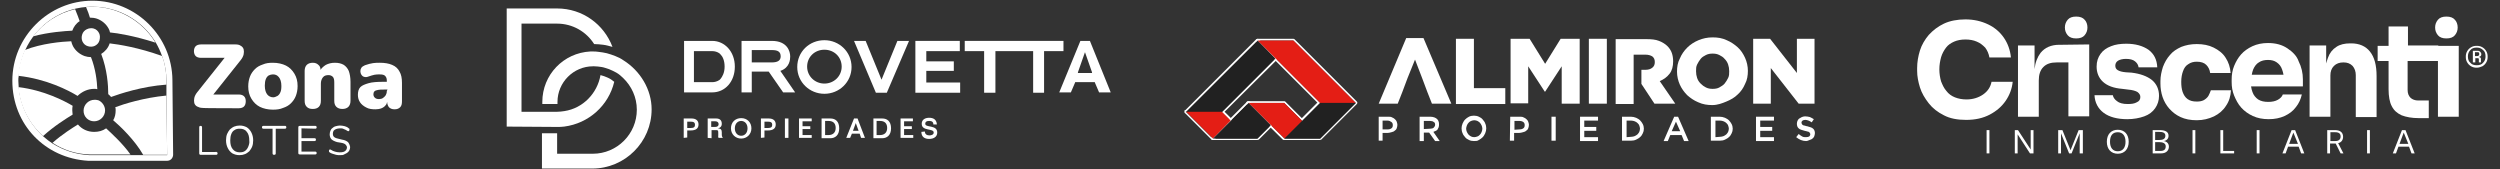 <?xml version="1.0" encoding="utf-8"?>
<!-- Generator: Adobe Illustrator 27.7.0, SVG Export Plug-In . SVG Version: 6.00 Build 0)  -->
<svg version="1.1" id="Capa_2_00000036211770877821959020000002434518370029733771_"
	 xmlns="http://www.w3.org/2000/svg" xmlns:xlink="http://www.w3.org/1999/xlink" x="0px" y="0px" viewBox="0 0 709 48"
	 style="enable-background:new 0 0 709 48;" xml:space="preserve">
<rect x="0" y="0" width="709" height="48" fill="#333333" stroke="none"/>
<style type="text/css">
	.st0{fill:#FFFFFF;}
	.st1{fill-rule:evenodd;clip-rule:evenodd;fill:#FFFFFF;}
	.st2{fill-rule:evenodd;clip-rule:evenodd;fill:#212121;}
	.st3{fill-rule:evenodd;clip-rule:evenodd;fill:#E41E15;}
</style>
<g>
	<g id="Capa_1-2">
		<g>
			<g>
				<path class="st0" d="M67.7,30.7c0.7,0,1.2-0.2,1.5-0.5s0.5-0.8,0.5-1.5s-0.2-1.1-0.5-1.4s-0.8-0.5-1.5-0.5h-7.2l7.8-9.8
					c0.4-0.5,0.7-1.1,0.8-1.6c0.1-0.5,0.1-1,0-1.4s-0.4-0.8-0.8-1c-0.4-0.3-0.9-0.4-1.5-0.4H57c-0.7,0-1.2,0.2-1.5,0.5
					S55,13.9,55,14.5s0.2,1.1,0.5,1.4s0.8,0.5,1.5,0.5h6.7l-7.8,9.8c-0.4,0.5-0.7,1.1-0.8,1.6s-0.1,1,0,1.4s0.4,0.8,0.8,1
					s0.9,0.4,1.5,0.4C57.3,30.7,67.7,30.7,67.7,30.7z"/>
				<path class="st0" d="M81.1,18.6c-1-0.5-2.3-0.8-3.7-0.8c-1.1,0-2,0.1-2.9,0.5c-0.9,0.3-1.6,0.7-2.2,1.3s-1.1,1.3-1.4,2.1
					c-0.3,0.8-0.5,1.7-0.5,2.8c0,1.4,0.3,2.5,0.9,3.5s1.4,1.8,2.4,2.3s2.3,0.8,3.7,0.8c1,0,2-0.1,2.9-0.5c0.9-0.3,1.6-0.7,2.2-1.3
					s1.1-1.3,1.4-2.1c0.3-0.8,0.5-1.7,0.5-2.8c0-1.4-0.3-2.5-0.9-3.5C82.9,19.9,82.1,19.1,81.1,18.6L81.1,18.6z M79.5,26.2
					c-0.2,0.5-0.5,0.8-0.8,1c-0.4,0.2-0.8,0.4-1.2,0.4c-0.7,0-1.3-0.3-1.7-0.8c-0.4-0.5-0.7-1.3-0.7-2.5c0-0.8,0.1-1.4,0.3-1.9
					c0.2-0.5,0.5-0.8,0.8-1c0.4-0.2,0.8-0.3,1.2-0.3c0.7,0,1.2,0.2,1.7,0.8c0.4,0.5,0.7,1.3,0.7,2.5C79.8,25.2,79.7,25.8,79.5,26.2
					L79.5,26.2z"/>
				<path class="st0" d="M97.5,18.4C96.8,18,96,17.8,95,17.8s-1.8,0.2-2.6,0.6c-0.6,0.4-1.1,0.8-1.5,1.4c0-0.6-0.2-1.1-0.6-1.4
					c-0.4-0.4-0.9-0.6-1.6-0.6S87.4,18,87,18.4c-0.4,0.4-0.6,1-0.6,1.7v8.5c0,0.8,0.2,1.3,0.6,1.7s0.9,0.6,1.7,0.6
					c1.5,0,2.3-0.8,2.3-2.3v-4.9c0-0.7,0.2-1.3,0.6-1.8s1-0.6,1.6-0.6c0.5,0,0.9,0.2,1.2,0.5s0.4,0.9,0.4,1.6v5.2
					c0,0.8,0.2,1.3,0.6,1.7s1,0.6,1.7,0.6s1.3-0.2,1.7-0.6s0.6-1,0.6-1.7v-5.4c0-1.2-0.2-2.3-0.5-3.1C98.6,19.4,98.1,18.8,97.5,18.4
					L97.5,18.4z"/>
				<path class="st0" d="M113.3,20.3c-0.4-0.8-1.1-1.5-2.1-1.9c-0.9-0.4-2.1-0.6-3.5-0.6c-0.6,0-1.2,0-1.9,0.1s-1.4,0.3-2.3,0.6
					c-0.4,0.2-0.8,0.4-1,0.7c-0.2,0.3-0.3,0.6-0.3,1c0,0.3,0.1,0.7,0.3,1s0.4,0.5,0.8,0.6s0.7,0.1,1.2-0.1c0.6-0.2,1.2-0.4,1.7-0.5
					s1-0.1,1.4-0.1c0.8,0,1.3,0.1,1.6,0.4s0.5,0.7,0.5,1.3v0.4h-1c-1.8,0-3.2,0.1-4.2,0.4s-1.8,0.6-2.3,1.1s-0.7,1.3-0.7,2.2
					c0,0.8,0.2,1.5,0.6,2.1s1,1.1,1.8,1.5c0.7,0.4,1.6,0.5,2.6,0.5c0.6,0,1.2-0.1,1.7-0.3c0.5-0.2,0.9-0.5,1.2-0.9
					c0.2-0.2,0.3-0.5,0.4-0.9c0,0.6,0.2,1.1,0.5,1.5c0.4,0.4,0.9,0.6,1.6,0.6s1.2-0.2,1.6-0.6s0.5-1,0.5-1.7v-5.2
					C114,22.2,113.8,21.1,113.3,20.3L113.3,20.3z M109.7,25.8c0,0.5-0.1,0.8-0.3,1.2c-0.2,0.3-0.5,0.6-0.8,0.8
					c-0.3,0.2-0.7,0.3-1.1,0.3c-0.5,0-0.9-0.1-1.2-0.4s-0.4-0.6-0.4-1c0-0.3,0.1-0.6,0.3-0.8s0.5-0.3,1-0.4c0.4-0.1,1-0.1,1.7-0.1h1
					L109.7,25.8L109.7,25.8z"/>
				<path class="st0" d="M61.1,43.1h-3.8v-6.9c0-0.2,0-0.3-0.1-0.4c-0.1-0.1-0.2-0.1-0.3-0.1s-0.3,0-0.3,0.1
					c-0.1,0.1-0.1,0.2-0.1,0.4v7.2c0,0.2,0,0.3,0.1,0.4c0.1,0.1,0.2,0.1,0.4,0.1h4.3c0.1,0,0.2,0,0.3-0.1s0.1-0.2,0.1-0.3
					s0-0.2-0.1-0.3C61.4,43.1,61.3,43,61.1,43.1L61.1,43.1z"/>
				<path class="st0" d="M70,36.1c-0.6-0.3-1.2-0.5-2-0.5c-0.6,0-1.1,0.1-1.6,0.3c-0.5,0.2-0.8,0.5-1.2,0.8
					c-0.3,0.4-0.6,0.8-0.8,1.3c-0.2,0.5-0.3,1.1-0.3,1.8c0,0.9,0.2,1.6,0.5,2.2c0.3,0.6,0.7,1.1,1.3,1.5c0.6,0.3,1.2,0.5,2,0.5
					c0.6,0,1.1-0.1,1.6-0.3c0.5-0.2,0.8-0.5,1.2-0.8c0.3-0.4,0.6-0.8,0.8-1.3c0.2-0.5,0.3-1.1,0.3-1.8c0-0.9-0.2-1.6-0.5-2.2
					C71,37,70.6,36.5,70,36.1L70,36.1z M70.4,41.6c-0.2,0.5-0.5,0.9-0.9,1.2c-0.4,0.3-0.9,0.4-1.5,0.4c-0.9,0-1.5-0.3-2-0.9
					s-0.7-1.4-0.7-2.5c0-0.7,0.1-1.3,0.3-1.8c0.2-0.5,0.5-0.9,0.9-1.1c0.4-0.3,0.9-0.4,1.5-0.4c0.9,0,1.6,0.3,2,0.9
					c0.5,0.6,0.7,1.4,0.7,2.5C70.8,40.5,70.6,41.1,70.4,41.6L70.4,41.6z"/>
				<path class="st0" d="M80.9,35.7h-6.2c-0.1,0-0.2,0-0.3,0.1c-0.1,0.1-0.1,0.2-0.1,0.3s0,0.2,0.1,0.3s0.2,0.1,0.3,0.1h2.6v6.9
					c0,0.2,0,0.3,0.1,0.4c0.1,0.1,0.2,0.1,0.3,0.1c0.2,0,0.3,0,0.4-0.1s0.1-0.2,0.1-0.4v-6.9h2.6c0.1,0,0.2,0,0.3-0.1
					c0.1-0.1,0.1-0.2,0.1-0.3s0-0.2-0.1-0.3S81,35.7,80.9,35.7z"/>
				<path class="st0" d="M89.4,36.5c0.1,0,0.2,0,0.3-0.1s0.1-0.2,0.1-0.3s0-0.2-0.1-0.3s-0.2-0.1-0.3-0.1h-4.3c-0.2,0-0.3,0-0.4,0.1
					s-0.1,0.2-0.1,0.4v7.1c0,0.2,0,0.3,0.1,0.4c0.1,0.1,0.2,0.1,0.4,0.1h4.3c0.1,0,0.2,0,0.3-0.1s0.1-0.2,0.1-0.3s0-0.2-0.1-0.3
					S89.5,43,89.4,43h-3.9v-3h3.7c0.1,0,0.2,0,0.3-0.1s0.1-0.2,0.1-0.3s0-0.2-0.1-0.3s-0.2-0.1-0.3-0.1h-3.7v-2.8L89.4,36.5
					L89.4,36.5z"/>
				<path class="st0" d="M98.7,40.3c-0.4-0.3-0.9-0.6-1.7-0.7l-1.2-0.3c-0.5-0.1-0.9-0.3-1.1-0.5c-0.2-0.2-0.3-0.5-0.3-0.9
					c0-0.3,0.1-0.6,0.2-0.8c0.2-0.2,0.4-0.4,0.7-0.5c0.3-0.1,0.7-0.2,1.1-0.2s0.8,0,1.1,0.2c0.3,0.1,0.7,0.3,1,0.5
					c0.1,0.1,0.2,0.1,0.3,0.1c0.1,0,0.2,0,0.2-0.1s0.1-0.1,0.1-0.2c0-0.1,0-0.2,0-0.3s-0.1-0.2-0.2-0.2c-0.3-0.3-0.7-0.5-1.1-0.6
					s-0.9-0.2-1.4-0.2c-0.4,0-0.8,0.1-1.2,0.2c-0.4,0.1-0.7,0.3-0.9,0.5c-0.3,0.2-0.5,0.5-0.6,0.8c-0.1,0.3-0.2,0.6-0.2,1
					c0,0.6,0.2,1.1,0.5,1.4s0.9,0.6,1.6,0.8l1.2,0.2c0.6,0.1,1,0.3,1.2,0.5c0.2,0.2,0.4,0.5,0.4,0.8c0,0.4-0.2,0.8-0.5,1
					c-0.3,0.3-0.8,0.4-1.6,0.4c-0.5,0-0.9-0.1-1.3-0.2s-0.8-0.3-1.1-0.5c-0.1-0.1-0.2-0.1-0.3-0.1c-0.1,0-0.2,0-0.2,0.1
					c-0.1,0.1-0.1,0.1-0.1,0.2s0,0.2,0,0.3s0.1,0.2,0.2,0.2c0.2,0.2,0.5,0.3,0.8,0.4s0.6,0.2,1,0.3S96,44,96.4,44
					c0.5,0,0.9,0,1.2-0.2c0.3-0.2,0.7-0.3,0.9-0.5c0.3-0.2,0.5-0.5,0.6-0.7c0.1-0.2,0.2-0.6,0.2-0.9C99.2,41.1,99,40.7,98.7,40.3
					L98.7,40.3z"/>
			</g>
			<g>
				<path class="st0" d="M26.7,25.2c0.3,0,0.6,0,0.9,0.1c-0.1-2.4-0.5-5.8-1.8-9.1l0,0c-0.6,0-1.2-0.1-1.8-0.3
					c-1.4-0.5-2.6-1.5-3.3-2.8c-0.2-0.4-0.4-0.9-0.5-1.4c-2.6,0.1-8.4,0.6-13.2,2.5c-1,2.3-1.7,4.7-1.8,7.3c8,0.9,14.2,4.1,16.8,5.7
					C23.2,26,24.9,25.2,26.7,25.2L26.7,25.2z"/>
				<path class="st0" d="M20.5,31.3c0-0.4,0-0.9,0.1-1.3c-2.2-1.3-8-4.4-15.4-5.3c0.5,5.5,3.1,10.4,7,13.9c3.2-2.9,6.6-5,8.4-6.1
					C20.6,32.2,20.5,31.8,20.5,31.3L20.5,31.3z"/>
				<path class="st0" d="M30.1,36.4c-1,0.7-2.1,1-3.4,1c-1.9,0-3.5-0.8-4.6-2.1c-1.6,1-4.5,2.8-7.2,5.2c3,2,6.6,3.2,10.5,3.3l0,0H37
					C34.8,40.7,31.6,37.8,30.1,36.4L30.1,36.4z"/>
				<path class="st0" d="M24.4,2c0.5,1.2,0.9,2.2,1.1,3c0.7,0,1.4,0.1,2,0.3c1.4,0.5,2.6,1.5,3.3,2.8c0.2,0.3,0.3,0.7,0.4,1.1
					c2.2,0.2,7,1,12.9,2.9c-3-5-8.1-8.6-14-9.8c-0.1,0-0.2,0-0.4-0.1h-0.1c-1.1-0.2-2.3-0.3-3.4-0.3C25.6,2,25,2,24.4,2L24.4,2z"/>
				<path class="st0" d="M9.4,10.3c4.5-1.2,9-1.5,11.1-1.6c0.4-1.1,1.1-2.1,2.1-2.7c-0.3-0.8-0.7-2-1.3-3.4
					C16.5,3.7,12.3,6.5,9.4,10.3z"/>
				<path class="st0" d="M31.1,12.3c-0.4,1.3-1.3,2.3-2.4,3c1.7,4.4,2,8.9,2,11.4c0.3,0.2,0.5,0.5,0.8,0.8c2.5-0.9,8.7-3,15.7-3.5
					v-1.2l0,0c0-2.4-0.4-4.7-1.2-6.9C39.4,13.5,33.7,12.6,31.1,12.3C31.2,12.3,31.2,12.3,31.1,12.3z"/>
				<path class="st0" d="M32.8,31.3c0,1-0.2,2-0.7,2.8c2,1.7,6.1,5.6,8.5,9.8h6.8l-0.2-16.8c-6.4,0.6-12.1,2.4-14.5,3.3
					C32.8,30.6,32.8,31,32.8,31.3L32.8,31.3z"/>
				<path class="st0" d="M26.7,34.4c1.7,0,3.1-1.4,3.1-3.1c0-1.3-0.9-2.5-2-2.9h-0.1l0,0c-0.3-0.1-0.6-0.1-0.9-0.1
					c-1.7,0-3.1,1.4-3.1,3.1C23.7,33.1,25,34.4,26.7,34.4z"/>
				<path class="st0" d="M28.1,9.4c-0.3-0.6-0.8-1.1-1.5-1.3C26.3,8,26.1,8,25.8,8c-0.4,0-0.8,0.1-1.2,0.3c-0.6,0.3-1.1,0.8-1.3,1.5
					c-0.2,0.6-0.2,1.4,0.1,2s0.8,1.1,1.5,1.3c0.6,0.2,1.4,0.2,2-0.1s1.1-0.8,1.3-1.5C28.4,10.7,28.4,10,28.1,9.4z"/>
				<path class="st0" d="M48.9,22.7C48.8,10.3,38.6,0.2,26.2,0.2S3.5,10.4,3.5,22.9s9.4,22,21.5,22.7c0.1,0,0.2,0,0.4,0h22
					c0.5,0,0.9-0.2,1.2-0.5c0.3-0.3,0.5-0.8,0.5-1.2l-0.2-21.1V22.7L48.9,22.7z M5.3,21.6c0.2-2.6,0.8-5.1,1.8-7.3
					C10.4,7,17.7,1.9,26.2,1.9c1.2,0,2.4,0.1,3.5,0.3h0.1c0.1,0,0.2,0,0.4,0.1c5.9,1.1,11,4.8,14,9.8c0.7,1.2,1.3,2.5,1.8,3.9
					c0.8,2.2,1.2,4.5,1.2,6.9l0,0v1.2v3.1L47.4,44h-22l0,0c-3.9-0.2-7.5-1.4-10.5-3.3c-0.9-0.6-1.7-1.2-2.5-1.9
					c-4-3.6-6.6-8.6-7.1-14.1c0-0.6-0.1-1.2-0.1-1.8C5.2,22.5,5.2,22,5.3,21.6L5.3,21.6z"/>
			</g>
		</g>
		<g>
			<g>
				<path class="st0" d="M356.7,11.5l5,5.1l-15.2,15.2l2.4,2.4l-5,5.1l-7.5-7.5h-0.1l0,0l0-0.1h0.1L356.7,11.5 M356.7,11
					c-0.1,0-0.3,0.1-0.4,0.1l-20.1,20.1c-0.2,0-0.3,0.1-0.3,0.3c0,0.1,0,0.2,0,0.2c0,0.1,0,0.2,0,0.2c0.1,0.1,0.2,0.3,0.3,0.3
					l7.4,7.4c0.1,0.1,0.2,0.1,0.4,0.1c0,0,0,0,0,0c0.1,0,0.3-0.1,0.4-0.1l5-5.1c0.2-0.2,0.2-0.5,0-0.7l-2.1-2.1L362.1,17
					c0.2-0.2,0.2-0.5,0-0.7l-5-5.1C357,11.1,356.8,11,356.7,11C356.7,11,356.7,11,356.7,11L356.7,11z"/>
				<path class="st0" d="M366.8,11.5l17.7,17.7l-10.1,10.1h-10.1l-10.2-10.1h10.1l5.1,5.1l5.1-5.1l-17.7-17.7H366.8 M366.8,11h-10.1
					c-0.2,0-0.4,0.1-0.5,0.3s0,0.4,0.1,0.5l17.3,17.3l-4.4,4.4l-4.7-4.7c-0.1-0.1-0.2-0.1-0.4-0.1h-10.1c-0.2,0-0.4,0.1-0.5,0.3
					c-0.1,0.2,0,0.4,0.1,0.5l10.2,10.1c0.1,0.1,0.2,0.1,0.4,0.1h10.1c0.1,0,0.3-0.1,0.4-0.1l10.1-10.1c0.2-0.2,0.2-0.5,0-0.7
					l-17.7-17.7C367.1,11.1,366.9,11,366.8,11L366.8,11z"/>
				<path class="st0" d="M354.1,29.2l6.3,6.3l-3.8,3.8H344L354.1,29.2 M354.1,28.7c-0.1,0-0.3,0.1-0.4,0.1l-10.1,10.1
					c-0.1,0.1-0.2,0.4-0.1,0.5c0.1,0.2,0.3,0.3,0.5,0.3h12.6c0.1,0,0.3-0.1,0.4-0.1l3.8-3.8c0.2-0.2,0.2-0.5,0-0.7l-6.3-6.3
					C354.4,28.8,354.2,28.7,354.1,28.7L354.1,28.7z"/>
			</g>
			<g id="Layer1005">
				<path id="path422" class="st1" d="M403.7,10.8h-4.9L391,29.4h5.4l1.3-3.3l1.5-4l2.1-5.2l2,5.2l1.5,4l1.3,3.3h5.5L403.7,10.8
					L403.7,10.8z"/>
				<path id="path424" class="st1" d="M412.9,11h5.1v14h8.9v4.5h-14V11z"/>
				<path id="path426" class="st1" d="M428.4,11h5.4l4.4,7.1l4.4-7.1h5.4v18.4h-5.1V18.8l-4.7,7.2h-0.1l-4.7-7.2v10.5h-5L428.4,11
					L428.4,11z"/>
				<path id="path428" class="st1" d="M450.6,11h5.1v18.4h-5.1V11z"/>
				<path id="path430" class="st1" d="M470.7,23c1.2-0.5,2.1-1.2,2.8-2.1c0.7-0.9,1-2.1,1-3.5l0,0c0-1.8-0.5-3.2-1.6-4.3
					c-0.6-0.6-1.4-1.1-2.4-1.5s-2.2-0.5-3.6-0.5h-8.7v18.4h5.1v-14h3.3c0.9,0,1.5,0.2,2,0.5c0.5,0.4,0.7,0.9,0.7,1.6l0,0
					c0,0.7-0.2,1.2-0.7,1.6s-1.1,0.6-2,0.6h-1.1v4l3.7,5.6h5.9L470.7,23L470.7,23z"/>
				<path id="path432" class="st1" d="M485.6,29.8c-1.4,0-2.7-0.2-4-0.8c-1.2-0.5-2.2-1.2-3.1-2c-0.9-0.9-1.6-1.9-2.1-3
					s-0.8-2.4-0.8-3.7l0,0c0-1.3,0.2-2.6,0.8-3.7c0.5-1.2,1.2-2.2,2.1-3.1c0.9-0.9,2-1.6,3.2-2.1s2.5-0.8,4-0.8s2.7,0.2,4,0.8
					c1.2,0.5,2.2,1.2,3.1,2s1.6,1.9,2.1,3s0.8,2.4,0.8,3.7l0,0c0,1.3-0.2,2.6-0.8,3.7c-0.5,1.2-1.2,2.2-2.1,3c-0.9,0.9-2,1.5-3.2,2
					S487.1,29.8,485.6,29.8L485.6,29.8z M485.7,25.2L485.7,25.2c0.7,0,1.4-0.1,1.9-0.4s1.1-0.6,1.5-1.1s0.7-1,1-1.6s0.3-1.2,0.3-1.9
					l0,0c0-0.7-0.1-1.3-0.3-1.9c-0.2-0.6-0.5-1.1-1-1.6c-0.4-0.5-0.9-0.8-1.5-1.1s-1.2-0.4-1.9-0.4s-1.3,0.1-1.9,0.4
					s-1.1,0.6-1.5,1.1s-0.7,1-1,1.6s-0.3,1.2-0.3,1.9l0,0c0,0.7,0.1,1.3,0.3,1.9c0.2,0.6,0.5,1.1,1,1.6s0.9,0.8,1.5,1.1
					S485,25.2,485.7,25.2L485.7,25.2L485.7,25.2z"/>
				<path id="path434" class="st1" d="M497.2,11h4.8l7.6,9.7V11h5v18.4h-4.5l-7.9-10.1v10.1h-5L497.2,11L497.2,11z"/>
			</g>
			<g id="Layer1006">
				<path id="path437" class="st1" d="M391,33.1h2.7c0.4,0,0.8,0,1.1,0.2c0.3,0.1,0.6,0.3,0.8,0.5c0.2,0.2,0.4,0.4,0.5,0.7
					c0.1,0.3,0.2,0.6,0.2,0.9l0,0c0,0.4-0.1,0.7-0.2,1c-0.1,0.3-0.3,0.5-0.6,0.7c-0.2,0.2-0.5,0.3-0.9,0.4c-0.4,0.1-0.7,0.2-1.1,0.2
					h-1.4v2.2H391V33.1L391,33.1z M393.5,36.7L393.5,36.7c0.5,0,0.8-0.1,1.1-0.3c0.3-0.2,0.4-0.5,0.4-0.9l0,0c0-0.4-0.1-0.7-0.4-0.9
					c-0.3-0.2-0.6-0.4-1.1-0.4h-1.4v2.5H393.5L393.5,36.7z"/>
				<path id="path439" class="st1" d="M402.7,33.1h3c0.4,0,0.8,0.1,1.1,0.2c0.3,0.1,0.6,0.3,0.8,0.5c0.2,0.2,0.3,0.4,0.4,0.7
					c0.1,0.2,0.1,0.5,0.1,0.8l0,0c0,0.3,0,0.5-0.1,0.8c-0.1,0.2-0.2,0.4-0.3,0.6c-0.1,0.2-0.3,0.3-0.5,0.4c-0.2,0.1-0.4,0.2-0.7,0.3
					l1.8,2.6H407l-1.7-2.4h-1.5V40h-1.2v-6.9H402.7z M405.6,36.5L405.6,36.5c0.4,0,0.8-0.1,1-0.3c0.2-0.2,0.4-0.5,0.4-0.8l0,0
					c0-0.4-0.1-0.7-0.4-0.8c-0.2-0.2-0.6-0.3-1-0.3h-1.8v2.3L405.6,36.5L405.6,36.5z"/>
				<path id="path441" class="st1" d="M418,40c-0.5,0-1-0.1-1.4-0.3c-0.4-0.2-0.8-0.4-1.1-0.8c-0.3-0.4-0.6-0.7-0.7-1.1
					c-0.2-0.4-0.3-0.9-0.3-1.4l0,0c0-0.5,0.1-0.9,0.3-1.4c0.2-0.4,0.4-0.8,0.7-1.1c0.3-0.3,0.7-0.6,1.1-0.8c0.4-0.2,0.9-0.3,1.4-0.3
					s1,0.1,1.4,0.3c0.4,0.2,0.8,0.4,1.1,0.8c0.3,0.4,0.6,0.7,0.7,1.1c0.2,0.4,0.3,0.9,0.3,1.4l0,0c0,0.5-0.1,0.9-0.3,1.4
					c-0.2,0.4-0.4,0.8-0.7,1.1c-0.3,0.3-0.7,0.6-1.1,0.8C419,40,418.6,40,418,40L418,40z M418.1,38.9L418.1,38.9
					c0.3,0,0.6-0.1,0.9-0.2c0.3-0.1,0.5-0.3,0.7-0.5c0.2-0.2,0.4-0.5,0.5-0.8c0.1-0.3,0.2-0.6,0.2-0.9l0,0c0-0.3-0.1-0.6-0.2-0.9
					s-0.3-0.5-0.5-0.8c-0.2-0.2-0.5-0.4-0.7-0.5s-0.6-0.2-0.9-0.2s-0.6,0.1-0.9,0.2s-0.5,0.3-0.7,0.5c-0.2,0.2-0.4,0.5-0.5,0.8
					c-0.1,0.3-0.2,0.6-0.2,0.9l0,0c0,0.3,0.1,0.7,0.2,0.9c0.1,0.3,0.3,0.5,0.5,0.8c0.2,0.2,0.5,0.4,0.7,0.5S417.7,38.9,418.1,38.9
					L418.1,38.9z"/>
				<path id="path443" class="st1" d="M428.3,33.1h2.7c0.4,0,0.8,0,1.1,0.2c0.3,0.1,0.6,0.3,0.8,0.5c0.2,0.2,0.4,0.4,0.5,0.7
					c0.1,0.3,0.2,0.6,0.2,0.9l0,0c0,0.4-0.1,0.7-0.2,1c-0.1,0.3-0.3,0.5-0.6,0.7c-0.2,0.2-0.5,0.3-0.9,0.4c-0.4,0.1-0.7,0.2-1.1,0.2
					h-1.4v2.2h-1.2L428.3,33.1L428.3,33.1z M430.9,36.7L430.9,36.7c0.5,0,0.8-0.1,1.1-0.3c0.3-0.2,0.4-0.5,0.4-0.9l0,0
					c0-0.4-0.1-0.7-0.4-0.9c-0.3-0.2-0.6-0.3-1.1-0.3h-1.4v2.5L430.9,36.7L430.9,36.7z"/>
				<path id="path445" class="st1" d="M440,33.1h1.2v6.8H440V33.1z"/>
				<path id="path447" class="st1" d="M448.2,33.1h5v1.1h-3.9V36h3.4v1.1h-3.4v1.8h3.9V40h-5.1v-6.9H448.2z"/>
				<path id="path449" class="st1" d="M460,33.1h2.5c0.5,0,1,0.1,1.5,0.3c0.4,0.2,0.8,0.4,1.1,0.7c0.3,0.3,0.6,0.7,0.8,1.1
					c0.2,0.4,0.3,0.9,0.3,1.3l0,0c0,0.5-0.1,0.9-0.3,1.3c-0.2,0.4-0.4,0.8-0.8,1.1c-0.3,0.3-0.7,0.5-1.1,0.7
					c-0.4,0.2-0.9,0.3-1.5,0.3H460V33.1L460,33.1z M462.6,38.8L462.6,38.8c0.4,0,0.7-0.1,1-0.2s0.5-0.3,0.8-0.5
					c0.2-0.2,0.4-0.5,0.5-0.7c0.1-0.3,0.2-0.6,0.2-0.9l0,0c0-0.3-0.1-0.6-0.2-0.9c-0.1-0.3-0.3-0.5-0.5-0.7
					c-0.2-0.2-0.5-0.4-0.8-0.5s-0.6-0.2-1-0.2h-1.3v4.7L462.6,38.8L462.6,38.8z"/>
				<path id="path451" class="st1" d="M474.8,33.1h1.1l3,6.9h-1.3l-0.7-1.7h-3.2L473,40h-1.2L474.8,33.1L474.8,33.1z M476.5,37.2
					L476.5,37.2l-1.2-2.7l-1.2,2.7H476.5z"/>
				<path id="path453" class="st1" d="M485.2,33.1h2.5c0.5,0,1,0.1,1.5,0.3c0.4,0.2,0.8,0.4,1.1,0.7c0.3,0.3,0.6,0.7,0.8,1.1
					c0.2,0.4,0.3,0.9,0.3,1.3l0,0c0,0.5-0.1,0.9-0.3,1.3c-0.2,0.4-0.4,0.8-0.8,1.1c-0.3,0.3-0.7,0.5-1.1,0.7
					c-0.4,0.2-0.9,0.3-1.5,0.3h-2.5V33.1L485.2,33.1z M487.8,38.8L487.8,38.8c0.4,0,0.7-0.1,1-0.2c0.3-0.1,0.5-0.3,0.8-0.5
					c0.2-0.2,0.4-0.5,0.5-0.7c0.1-0.3,0.2-0.6,0.2-0.9l0,0c0-0.3-0.1-0.6-0.2-0.9c-0.1-0.3-0.3-0.5-0.5-0.7
					c-0.2-0.2-0.5-0.4-0.8-0.5s-0.6-0.2-1-0.2h-1.3v4.7L487.8,38.8L487.8,38.8z"/>
				<path id="path455" class="st1" d="M498.1,33.1h5v1.1h-3.9V36h3.4v1.1h-3.4v1.8h3.9V40H498v-6.9H498.1z"/>
				<path id="path457" class="st1" d="M512.2,40c-0.5,0-1-0.1-1.5-0.3c-0.5-0.2-0.9-0.5-1.3-0.8l0.7-0.9c0.3,0.3,0.7,0.5,1,0.7
					c0.3,0.2,0.7,0.2,1.1,0.2c0.4,0,0.7-0.1,0.9-0.2c0.2-0.2,0.3-0.4,0.3-0.6l0,0c0-0.1,0-0.2-0.1-0.3c0-0.1-0.1-0.2-0.2-0.3
					c-0.1-0.1-0.3-0.2-0.5-0.2c-0.2-0.1-0.5-0.1-0.8-0.2c-0.4-0.1-0.7-0.2-1-0.3s-0.5-0.2-0.7-0.4c-0.2-0.2-0.3-0.3-0.4-0.6
					c-0.1-0.3-0.1-0.5-0.1-0.8l0,0c0-0.3,0.1-0.6,0.2-0.8c0.1-0.2,0.3-0.5,0.5-0.6s0.5-0.3,0.7-0.4c0.3-0.1,0.6-0.2,0.9-0.2
					c0.5,0,1,0.1,1.4,0.2c0.4,0.2,0.8,0.4,1.1,0.6l-0.6,0.9c-0.3-0.2-0.6-0.4-0.9-0.5c-0.3-0.1-0.6-0.2-0.9-0.2
					c-0.4,0-0.6,0.1-0.8,0.2c-0.2,0.2-0.3,0.3-0.3,0.6l0,0c0,0.1,0,0.2,0.1,0.3c0,0.1,0.1,0.2,0.2,0.3s0.3,0.2,0.5,0.2
					s0.5,0.2,0.8,0.2c0.4,0.1,0.7,0.2,1,0.3s0.5,0.2,0.7,0.4c0.2,0.2,0.3,0.3,0.4,0.6c0.1,0.2,0.1,0.5,0.1,0.7l0,0
					c0,0.3-0.1,0.6-0.2,0.9c-0.1,0.2-0.3,0.5-0.5,0.6c-0.2,0.2-0.5,0.3-0.8,0.4C512.9,39.8,512.6,40,512.2,40L512.2,40L512.2,40z"/>
			</g>
			<g id="g891">
				<path id="path460" class="st2" d="M356.7,11.5l-20.3,20.3h10.1l15.2-15.2L356.7,11.5L356.7,11.5z"/>
				<path id="path462" class="st3" d="M364.3,39.3l-10.2-10.1h10.1l5.1,5.1L364.3,39.3L364.3,39.3z"/>
				<path id="path464" class="st3" d="M344,39.3l-7.6-7.6h10.1l2.5,2.5L344,39.3L344,39.3z"/>
				<path id="path466" class="st3" d="M384.5,29.2l-17.7-17.7h-10.1l17.7,17.7H384.5z"/>
				<path id="path468" class="st2" d="M374.4,29.2l-10.1,10.1h10.1l10.1-10.1H374.4z"/>
				<path id="path470" class="st2" d="M344,39.3l10.1-10.1l6.3,6.3l-3.8,3.8H344L344,39.3z"/>
			</g>
		</g>
		<g>
			<path class="st0" d="M224.1,16c0-1.4-0.8-4.4-5.2-4.4h-8.6v14.6h2.9v-5.9h4.8l4.1,5.9h3.4l-4.2-6.1C224,19.2,224.1,16.8,224.1,16
				 M218.9,17.7h-5.7v-3.5h5.7c1.6,0,2.5,0.4,2.5,1.8C221.4,17.2,220.5,17.7,218.9,17.7"/>
			<path class="st0" d="M233.8,11.4c-4.3,0-7.7,3.3-7.7,7.6s3.5,7.6,7.7,7.6s7.7-3.3,7.7-7.6S238,11.4,233.8,11.4 M233.8,23.7
				c-2.7,0-4.9-2.1-4.9-4.8s2.1-4.8,4.9-4.8s4.9,2.1,4.9,4.8S236.5,23.7,233.8,23.7"/>
			<polygon class="st0" points="301.6,11.6 273.6,11.6 273.6,14.5 279.1,14.5 279.1,26.3 282.3,26.3 282.3,14.5 293,14.5 293,26.3 
				296.1,26.3 296.1,14.5 301.6,14.5 			"/>
			<polygon class="st0" points="259.6,11.6 259.6,26.3 272.3,26.3 272.3,23.4 262.7,23.4 262.7,20.1 270.5,20.1 270.5,17.4 
				262.7,17.4 262.7,14.5 272.2,14.5 272.2,11.6 			"/>
			<polygon class="st0" points="250,22.6 245.5,11.6 242.2,11.6 248.4,26.3 251.5,26.3 257.8,11.6 254.5,11.6 			"/>
			<path class="st0" d="M309.1,11.6h-2.7l-6,14.6h3.3l1.2-2.8v-0.1h5.6v0.1l1.2,2.8h3.3L309.1,11.6L309.1,11.6z M305.7,20.7v-0.2
				l2-5.7l2,5.7v0.2H305.7L305.7,20.7z"/>
			<path class="st0" d="M202,11.6h-8v14.6h8c3.6,0,6.4-3,6.4-7.3S205.5,11.6,202,11.6 M196.8,14.5c1.6,0,3.8,0,5.2,0
				c0.7,0,1.4,0.2,2,0.6c0.1,0.1,0.3,0.3,0.4,0.4c0.5,0.5,1.1,1.6,1.1,3.4s-0.7,2.9-1.1,3.4c-0.1,0.2-0.3,0.3-0.4,0.4
				c-0.6,0.4-1.3,0.6-2,0.6c-1.4,0-3.6,0-5.2,0V14.5L196.8,14.5z"/>
			<path class="st0" d="M193.9,39.1v-5.5h2.2c1.4,0,2,0.7,2,1.7c0,1.1-0.7,1.7-2.3,1.7h-0.9v2L193.9,39.1L193.9,39.1z M194.9,36.3h1
				c0.9,0,1.2-0.3,1.2-0.9c0-0.6-0.3-0.9-1.2-0.9h-1V36.3z"/>
			<path class="st0" d="M200.7,39.1v-5.5h2.4c0.9,0,1.6,0.4,1.6,1.5c0,0.8-0.5,1.2-1.1,1.3l0,0c0.8,0,1.1,0.4,1.1,1.1v0.8
				c0,0.3,0.1,0.5,0.3,0.8h-1.2c-0.2-0.2-0.1-0.5-0.1-0.7v-0.7c0-0.8-0.1-0.8-0.9-0.8h-1v2.3L200.7,39.1L200.7,39.1z M201.7,36h1.1
				c0.7,0,1-0.3,1-0.8s-0.4-0.8-0.9-0.8h-1.2L201.7,36L201.7,36z"/>
			<path class="st0" d="M210.2,39.3c-1.6,0-2.9-1.2-2.9-2.9c0-1.7,1.2-2.9,2.9-2.9s2.9,1.2,2.9,2.9
				C213.1,38.1,211.8,39.3,210.2,39.3 M210.2,34.3c-1,0-1.8,0.8-1.8,2.1c0,1.3,0.8,2.1,1.8,2.1s1.8-0.8,1.8-2.1
				C212,35.1,211.2,34.3,210.2,34.3"/>
			<path class="st0" d="M215.8,39.1v-5.5h2.2c1.4,0,2,0.7,2,1.7c0,1.1-0.7,1.7-2.3,1.7h-0.9v2L215.8,39.1L215.8,39.1z M216.8,36.3h1
				c0.9,0,1.2-0.3,1.2-0.9c0-0.6-0.3-0.9-1.2-0.9h-1V36.3z"/>
			<rect x="222.6" y="33.6" class="st0" width="1" height="5.5"/>
			<polygon class="st0" points="226.6,39.1 226.6,33.6 230.2,33.6 230.2,34.4 227.6,34.4 227.6,35.8 229.8,35.8 229.8,36.6 
				227.6,36.6 227.6,38.3 230.2,38.3 230.2,39.1 			"/>
			<path class="st0" d="M233,33.6h2.5c1.4,0,2.5,0.8,2.5,2.8s-1.2,2.8-2.5,2.8H233V33.6L233,33.6z M234,38.3h1c1.2,0,2-0.7,2-2
				c0-1.3-0.7-2-2-2h-1V38.3L234,38.3z"/>
			<path class="st0" d="M242.2,33.6h1l2.1,5.5h-1.1l-0.4-1.2h-2.2l-0.5,1.2H240L242.2,33.6L242.2,33.6z M241.9,37.1h1.6l-0.8-2.2
				l0,0L241.9,37.1L241.9,37.1z"/>
			<path class="st0" d="M247.7,33.6h2.5c1.4,0,2.5,0.8,2.5,2.8s-1.2,2.8-2.5,2.8h-2.5V33.6L247.7,33.6z M248.6,38.3h1
				c1.2,0,2-0.7,2-2c0-1.3-0.7-2-2-2h-1V38.3L248.6,38.3z"/>
			<polygon class="st0" points="255.4,39.1 255.4,33.6 258.9,33.6 258.9,34.4 256.4,34.4 256.4,35.8 258.6,35.8 258.6,36.6 
				256.4,36.6 256.4,38.3 259,38.3 259,39.1 			"/>
			<path class="st0" d="M262.3,37.3c0,0.8,0.6,1.1,1.3,1.1c0.5,0,1.2-0.2,1.2-0.8c0-1.3-3.4-0.3-3.4-2.5c0-1.2,1-1.7,2.1-1.7
				s2.1,0.4,2.2,1.9h-1c0-0.8-0.5-1-1.2-1c-0.8,0-1.1,0.3-1.1,0.8c0,1.2,3.4,0.2,3.4,2.5c0,1.2-1,1.8-2.3,1.8s-2.2-0.6-2.2-2
				L262.3,37.3L262.3,37.3z"/>
			<path class="st0" d="M176.8,17.1c-0.7-0.5-1.5-0.9-2.3-1.2s-1.6-0.6-2.4-0.8c-0.8-0.2-1.6-0.3-2.4-0.4c-0.5-0.1-1.1-0.1-1.6-0.1
				c-0.2,0-0.5,0-0.7,0c-7.6,0.4-13.6,6.6-13.6,14.3v0.6h4.3v-0.6c0-5.5,4.5-10.1,10.1-10.1c0.1,0,0.2,0,0.3,0
				c0.7,0,1.4,0.1,2.1,0.2c0.7,0.1,1.4,0.4,2.1,0.6c0.7,0.3,1.4,0.6,2.1,1c0.7,0.4,1.4,1,1.9,1.5c2.4,2.3,3.9,5.5,3.9,9
				c0,6.9-5.6,12.5-12.5,12.5H158v-5.8h-4.3v10H168c9.2,0,16.8-7.5,16.8-16.8C184.8,25.4,181.6,20.1,176.8,17.1"/>
			<path class="st0" d="M157.9,36L157.9,36c0.8,0,1.4,0,2.1-0.1c7-0.9,12.6-6,14.2-12.7c-0.6-0.5-1.2-0.9-1.9-1.2
				c-0.6-0.3-1.3-0.5-2-0.7c-0.9,5.2-5,9.4-10.2,10.2c-0.7,0.1-1.4,0.2-2.1,0.2h-10.1v-25H158c4.4,0,8.3,2.3,10.5,5.8
				c0.9,0,1.7,0.1,2.6,0.2l0,0c0.9,0.1,1.8,0.4,2.6,0.6c-2.4-6.4-8.5-10.9-15.7-10.9h-14.3v33.5L157.9,36L157.9,36z"/>
		</g>
	</g>
	<g>
		<g>
			<g>
				<g>
					<path class="st0" d="M562.4,26.8c-1.3,0.9-2.9,1.4-4.7,1.4c-1.2,0-2.3-0.2-3.3-0.6s-1.8-1-2.4-1.8c-0.7-0.8-1.1-1.7-1.5-2.7
						c-0.3-1-0.5-2.2-0.5-3.4c0-1.3,0.2-2.4,0.5-3.5c0.3-1,0.8-1.9,1.4-2.7c0.6-0.8,1.4-1.3,2.3-1.7c0.9-0.4,2-0.6,3.2-0.6
						s2.3,0.2,3.2,0.6c1,0.4,1.7,1,2.4,1.7c0.6,0.8,1,1.7,1.2,2.8h6.1c-0.2-2.1-0.9-4-2-5.6s-2.6-2.9-4.5-3.8s-4-1.4-6.4-1.4
						c-2.3,0-4.4,0.4-6.1,1.2c-1.7,0.8-3.1,1.9-4.3,3.2c-1.1,1.3-2,2.8-2.5,4.4s-0.8,3.3-0.8,5v0.8c0,1.5,0.3,3.1,0.8,4.7
						c0.5,1.6,1.4,3.1,2.5,4.5s2.5,2.5,4.3,3.4c1.7,0.9,3.8,1.3,6.3,1.3c2.6,0,4.8-0.5,6.7-1.5c1.9-1,3.4-2.3,4.5-3.9s1.8-3.4,2-5.4
						h-6C564.5,24.7,563.7,25.9,562.4,26.8z"/>
					<path class="st0" d="M588.8,10.9c1.1,0,1.9-0.3,2.4-0.9c0.5-0.6,0.8-1.3,0.8-2.2s-0.3-1.7-0.8-2.2c-0.5-0.6-1.3-0.9-2.4-0.9
						s-1.9,0.3-2.4,0.9s-0.8,1.3-0.8,2.2s0.3,1.6,0.8,2.2C586.9,10.6,587.7,10.9,588.8,10.9z"/>
					<path class="st0" d="M584.7,12.7H584c-2.3,0-4.1,0.8-5.3,2.3c-0.9,1.2-1.5,2.7-1.7,4.6v-6.7h-4.7v20.2h5.9V22.8
						c0-1.6,0.4-2.9,1.3-3.8c0.9-0.9,2.1-1.3,3.8-1.3h1.5l0,0h1.8V33h5.9V17.8v-4.9v-0.3L584.7,12.7L584.7,12.7z"/>
					<path class="st0" d="M610.3,22.7c-1.4-1.1-3.3-1.8-5.8-2.1l-1.6-0.1c-1.1-0.1-1.8-0.3-2.3-0.6c-0.5-0.3-0.7-0.7-0.7-1.3
						c0-0.6,0.3-1.1,0.8-1.4s1.3-0.5,2.2-0.5c1.1,0,2,0.2,2.6,0.7s0.9,1,1,1.7h5.3c-0.1-2.2-0.9-3.8-2.5-5c-1.6-1.1-3.7-1.7-6.3-1.7
						c-1.6,0-3.1,0.2-4.3,0.7c-1.3,0.5-2.3,1.2-3,2.2s-1.1,2.1-1.1,3.6c0,1.7,0.6,3.2,1.8,4.3c1.2,1.1,3,1.8,5.5,2l1.6,0.2
						c1.3,0.1,2.2,0.4,2.7,0.7c0.5,0.4,0.8,0.8,0.8,1.4c0,0.7-0.3,1.2-1,1.5c-0.7,0.4-1.5,0.5-2.6,0.5c-1.4,0-2.4-0.3-3-0.8
						c-0.7-0.5-1.1-1.1-1.2-1.7H594c0.1,2.1,1,3.8,2.6,5c1.6,1.2,3.9,1.8,6.7,1.8c1.8,0,3.4-0.3,4.8-0.8c1.4-0.5,2.4-1.3,3.1-2.3
						c0.7-1,1.1-2.2,1.1-3.5C612.3,25.3,611.6,23.8,610.3,22.7z"/>
					<path class="st0" d="M626.3,27.2c-0.3,0.5-0.8,0.9-1.3,1.2c-0.6,0.3-1.2,0.4-2,0.4c-1.1,0-1.9-0.2-2.6-0.7
						c-0.7-0.5-1.1-1.2-1.4-2c-0.3-0.9-0.4-1.8-0.4-2.9c0-1.2,0.2-2.2,0.5-3c0.3-0.9,0.8-1.6,1.5-2c0.7-0.5,1.5-0.7,2.4-0.7
						c1.2,0,2.1,0.3,2.7,0.9c0.6,0.6,1,1.4,1.1,2.3h5.8c-0.1-1.6-0.6-3.1-1.4-4.3c-0.8-1.3-2-2.2-3.4-2.9s-3-1-4.8-1
						c-1.7,0-3.1,0.3-4.4,0.8c-1.3,0.6-2.4,1.3-3.2,2.3c-0.9,1-1.5,2.1-2,3.4c-0.4,1.3-0.7,2.6-0.7,4v0.7c0,1.3,0.2,2.6,0.6,3.8
						c0.4,1.2,1.1,2.4,1.9,3.3c0.9,1,1.9,1.8,3.2,2.4s2.8,0.9,4.6,0.9s3.4-0.4,4.9-1.1c1.4-0.7,2.6-1.7,3.4-3
						c0.9-1.3,1.3-2.7,1.4-4.4H627C626.8,26.1,626.6,26.7,626.3,27.2z"/>
					<path class="st0" d="M648.7,13.7c-1.5-1-3.3-1.5-5.5-1.5c-1.6,0-3.1,0.3-4.4,0.9c-1.3,0.6-2.4,1.4-3.2,2.3
						c-0.9,1-1.5,2.1-2,3.3s-0.7,2.5-0.7,3.9v0.7c0,1.3,0.2,2.6,0.7,3.8c0.5,1.2,1.1,2.4,2,3.4s2,1.8,3.3,2.4
						c1.3,0.6,2.8,0.9,4.5,0.9s3.2-0.3,4.5-0.9s2.4-1.4,3.2-2.5c0.9-1.1,1.4-2.3,1.7-3.6h-5.4c-0.2,0.6-0.7,1.1-1.4,1.5
						s-1.6,0.6-2.7,0.6c-1.2,0-2.1-0.2-2.9-0.7c-0.7-0.5-1.3-1.2-1.6-2.1c-0.2-0.5-0.3-1-0.4-1.6h14.7v-2c0-1.8-0.4-3.5-1.2-5.1
						C651.4,15.9,650.2,14.7,648.7,13.7z M638.6,21.2c0.1-0.5,0.2-1,0.4-1.5c0.4-0.9,0.9-1.6,1.6-2c0.7-0.5,1.6-0.7,2.6-0.7
						s1.8,0.2,2.5,0.7s1.2,1.1,1.5,2c0.2,0.5,0.3,1,0.4,1.5H638.6z"/>
					<path class="st0" d="M666.8,12.3h-0.3c-1.5,0-2.9,0.3-3.9,1c-1.1,0.7-1.9,1.7-2.4,3.1c-0.2,0.5-0.3,1-0.5,1.6v-5.1H655v20.2
						h5.9V21.4c0-1.1,0.3-2,1-2.7s1.6-1,2.7-1c1.1,0,1.9,0.3,2.6,1c0.6,0.7,0.9,1.6,0.9,2.6v11.9h5.9V21.6c0-3.1-0.6-5.4-1.9-7
						C670.9,13.1,669.1,12.3,666.8,12.3z"/>
					<path class="st0" d="M693.8,10.9c1.1,0,1.9-0.3,2.4-0.9c0.5-0.6,0.8-1.3,0.8-2.2s-0.3-1.7-0.8-2.2c-0.5-0.6-1.3-0.9-2.4-0.9
						s-1.9,0.3-2.4,0.9s-0.8,1.3-0.8,2.2s0.3,1.6,0.8,2.2C691.9,10.6,692.7,10.9,693.8,10.9z"/>
					<path class="st0" d="M691.5,12.9h-2.7l0,0h-5.9V7.5h-5.5V13h-3.1v4.3h3.1v8c0,2,0.3,3.7,0.9,4.8c0.6,1.2,1.5,2,2.8,2.6
						c1.3,0.5,2.9,0.8,4.9,0.8h2.8v-5h-3c-0.9,0-1.7-0.3-2.2-0.8s-0.8-1.2-0.8-2.2v-8.2h5.9l0,0h2.7v15.8h5.9V17.3V13h-5.8V12.9z"/>
				</g>
				<g>
					<g>
						<path class="st0" d="M702.4,19.2c-0.6,0-1.1-0.1-1.6-0.4s-0.8-0.6-1.1-1.1s-0.4-1-0.4-1.6s0.1-1.1,0.4-1.6
							c0.3-0.5,0.6-0.8,1.1-1.1s1-0.4,1.6-0.4s1.1,0.1,1.6,0.4c0.5,0.3,0.8,0.6,1.1,1.1s0.4,1,0.4,1.6s-0.1,1.1-0.4,1.6
							c-0.3,0.5-0.6,0.8-1.1,1.1C703.5,19,703,19.2,702.4,19.2z M702.4,18.5c0.8,0,1.4-0.2,1.8-0.7c0.5-0.5,0.7-1.1,0.7-1.8
							c0-0.8-0.2-1.4-0.7-1.8c-0.5-0.5-1.1-0.7-1.8-0.7c-0.8,0-1.4,0.2-1.8,0.7c-0.5,0.5-0.7,1.1-0.7,1.8c0,0.8,0.2,1.4,0.7,1.8
							C701,18.3,701.6,18.5,702.4,18.5z M701.3,17.7v-3.3h1.3c0.4,0,0.6,0.1,0.8,0.3s0.3,0.4,0.3,0.6c0,0.2,0,0.4-0.1,0.5
							s-0.2,0.3-0.5,0.3v0.1c0.2,0,0.3,0.1,0.4,0.2c0.1,0.1,0.1,0.2,0.1,0.4v0.9H703v-0.9c0-0.2-0.1-0.3-0.3-0.3H702v1.2
							C702,17.7,701.3,17.7,701.3,17.7z M701.9,15.9h0.7c0.2,0,0.3-0.1,0.4-0.2c0.1-0.1,0.1-0.2,0.1-0.4c0-0.1,0-0.3-0.1-0.4
							c-0.1-0.1-0.2-0.1-0.4-0.1h-0.7V15.9z"/>
					</g>
				</g>
			</g>
			<g>
				<g>
					<path class="st0" d="M563.4,43.5v-6.6h0.8v6.6H563.4z"/>
					<path class="st0" d="M575.7,43.5l-3.5-5.4v5.4h-0.8v-6.6h0.9l3.6,5.5v-5.5h0.8v6.6H575.7z"/>
					<path class="st0" d="M589.8,43.5v-5.7l-2.3,5.7h-0.7l-2.3-5.7v5.7h-0.8v-6.6h1.2l2.3,5.7l2.3-5.7h1.2v6.6H589.8z"/>
					<path class="st0" d="M597.5,40.2c0-2.1,1.2-3.4,3.1-3.4c1.9,0,3.1,1.3,3.1,3.4s-1.2,3.4-3.1,3.4S597.5,42.3,597.5,40.2z
						 M602.8,40.2c0-1.7-0.8-2.7-2.2-2.7c-1.5,0-2.2,1-2.2,2.7c0,1.7,0.8,2.7,2.2,2.7S602.8,41.9,602.8,40.2z"/>
					<path class="st0" d="M610.5,43.5v-6.6h2c1.6,0,2.5,0.5,2.5,1.6c0,0.8-0.5,1.4-1.4,1.5c0.9,0.1,1.5,0.7,1.5,1.6
						c0,1-0.7,1.9-2.2,1.9H610.5z M612.4,39.7c1,0,1.7-0.3,1.7-1.2s-0.8-1.1-1.8-1.1h-1.1v2.3H612.4z M612.7,42.8
						c1,0,1.5-0.4,1.5-1.3c0-0.8-0.7-1.2-1.9-1.2h-1.1v2.5H612.7z"/>
					<path class="st0" d="M621.8,43.5v-6.6h0.8v6.6H621.8z"/>
					<path class="st0" d="M629.7,43.5v-6.6h0.8v5.9h3.1v0.7C633.6,43.5,629.7,43.5,629.7,43.5z"/>
					<path class="st0" d="M640,43.5v-6.6h0.8v6.6H640z"/>
					<path class="st0" d="M652.6,43.5l-0.7-1.9h-3l-0.7,1.9h-0.9l2.6-6.6h1l2.6,6.6H652.6z M650.4,37.6l-1.2,3.2h2.5L650.4,37.6z"/>
					<path class="st0" d="M663.8,43.5l-1.4-2.8h-1.6v2.8H660v-6.6h2.2c1.4,0,2.3,0.6,2.3,1.9c0,0.9-0.5,1.6-1.4,1.8l1.5,2.9
						C664.6,43.5,663.8,43.5,663.8,43.5z M662.3,40c0.9,0,1.5-0.4,1.5-1.3c0-0.8-0.5-1.2-1.5-1.2h-1.4V40H662.3z"/>
					<path class="st0" d="M671.3,43.5v-6.6h0.8v6.6H671.3z"/>
					<path class="st0" d="M683.9,43.5l-0.7-1.9h-3l-0.7,1.9h-0.9l2.6-6.6h1l2.6,6.6H683.9z M681.7,37.6l-1.2,3.2h2.5L681.7,37.6z"/>
				</g>
			</g>
		</g>
	</g>
</g>
</svg>
